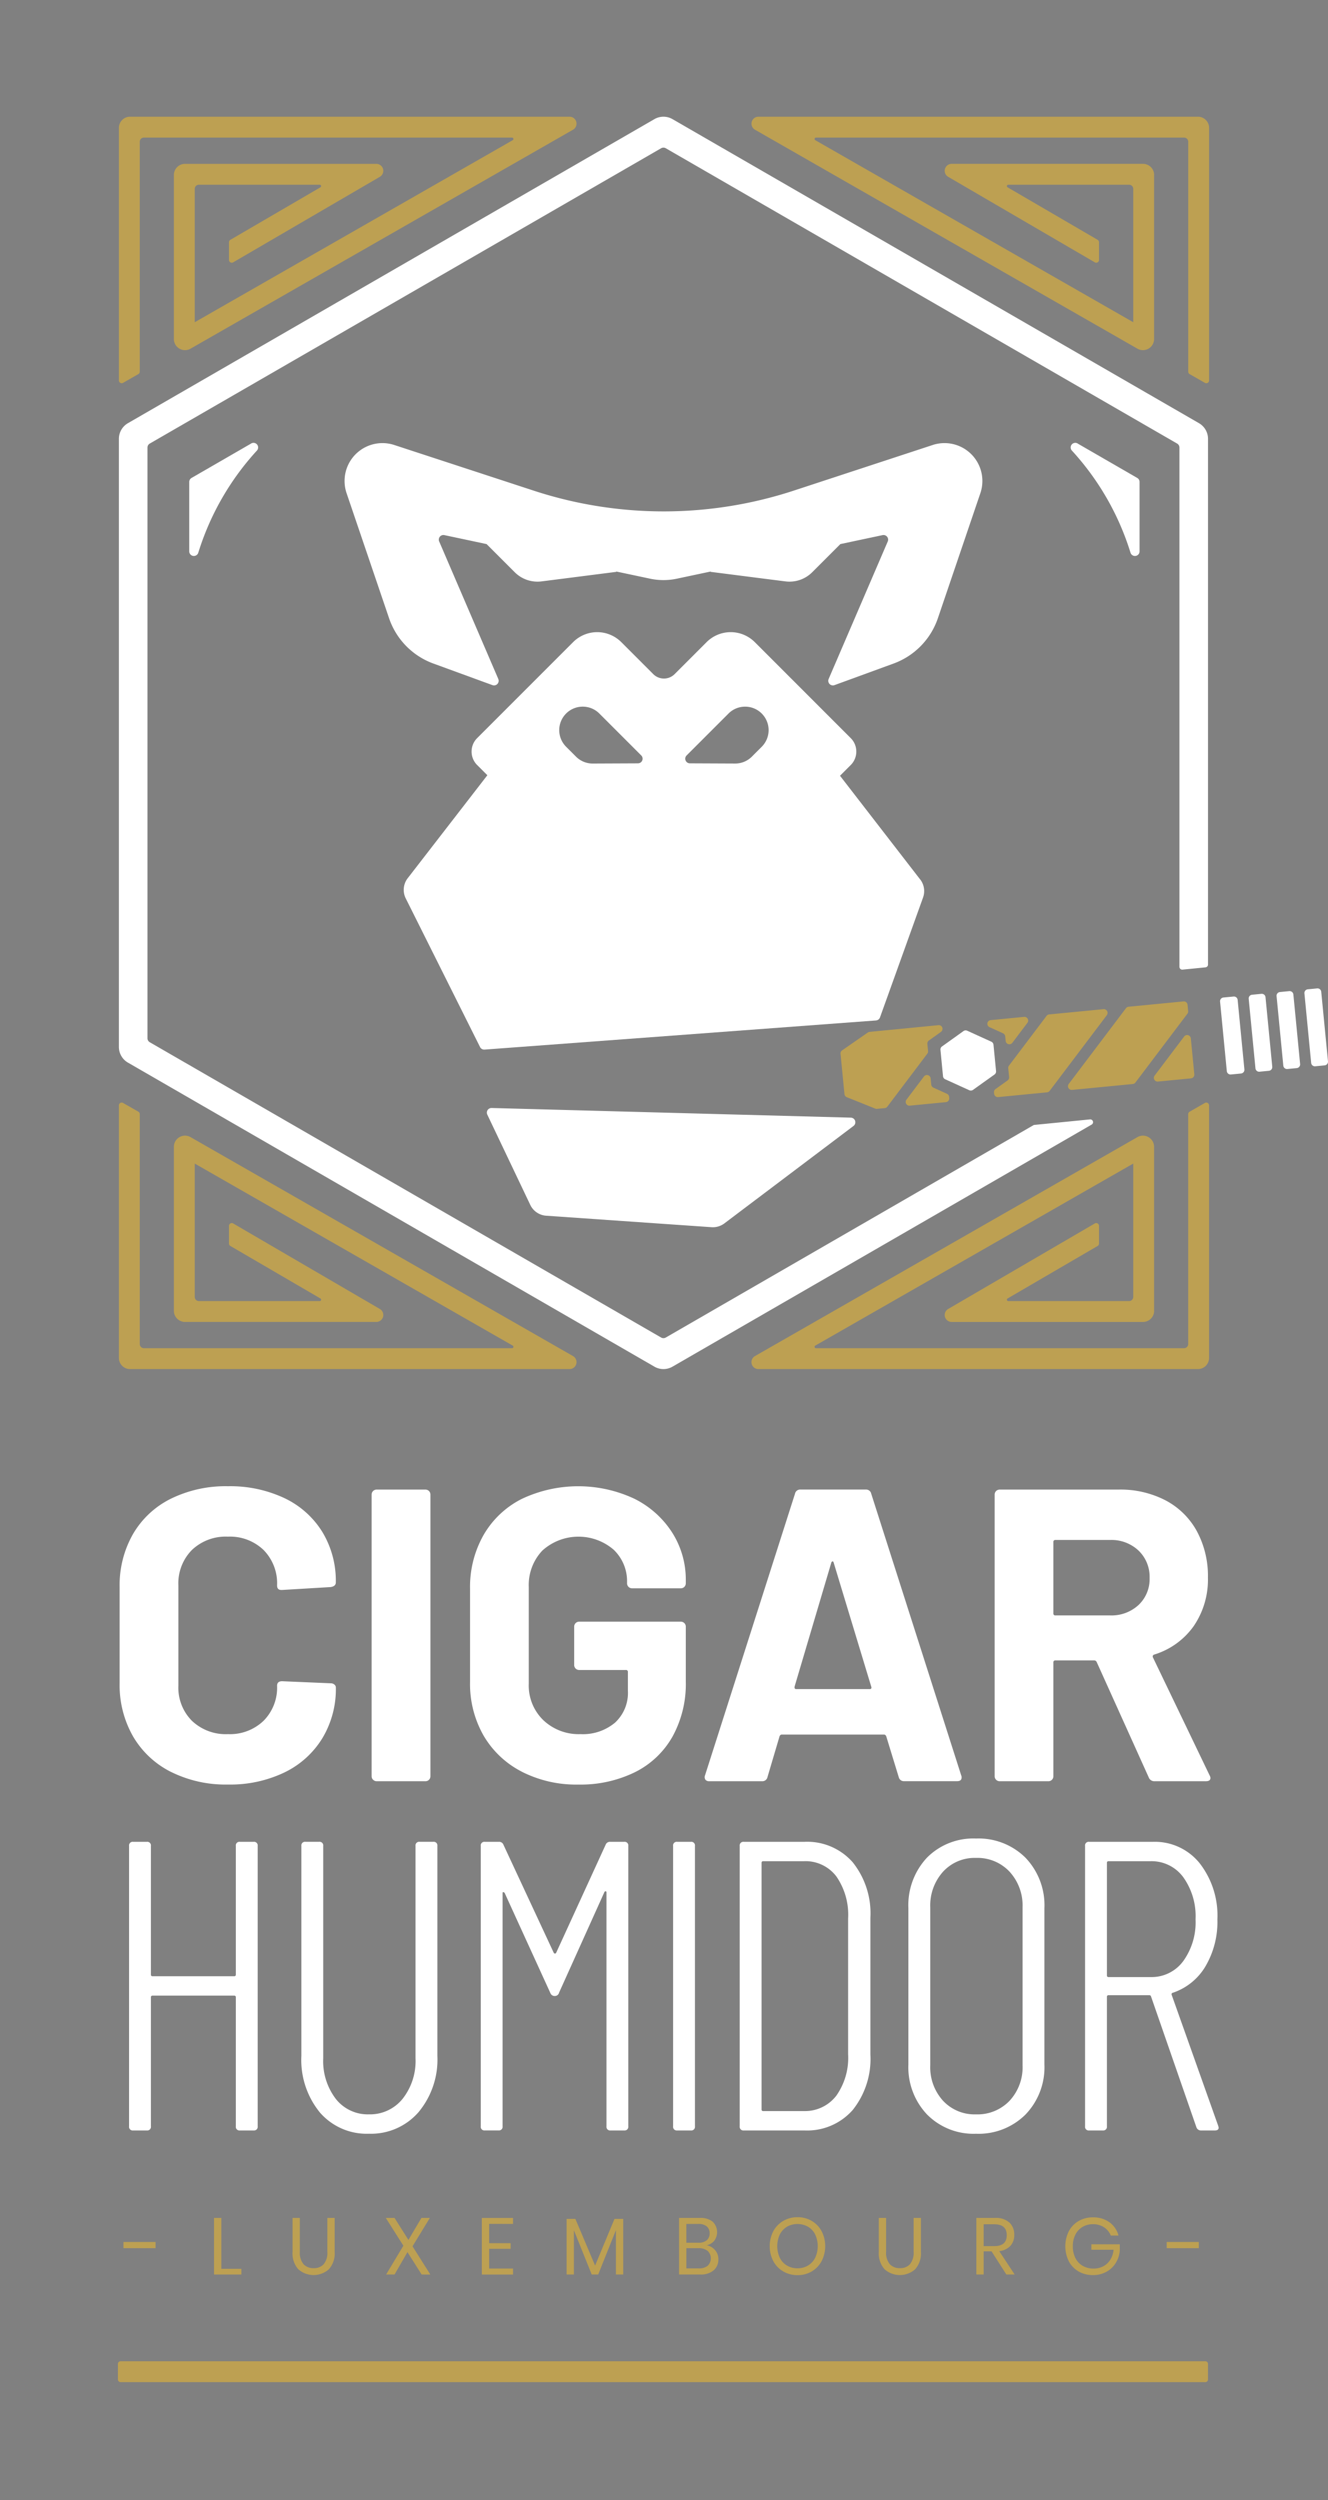 <svg xmlns="http://www.w3.org/2000/svg" xmlns:xlink="http://www.w3.org/1999/xlink" width="178.001" height="335.012" viewBox="0 0 178.001 335.012"><rect x="0" y="0" width="178.001" height="335.012" fill="#808080" stroke="none"/><defs><clipPath id="a"><rect width="178.001" height="335.011" fill="none"/></clipPath></defs><g clip-path="url(#a)"><g transform="translate(0 0.001)"><g clip-path="url(#a)"><g transform="translate(0 -0.001)" opacity="0"><g clip-path="url(#a)"><rect width="178.001" height="335.011" transform="translate(0 0.001)" fill="#fff"/></g></g><path d="M230.524,1699.824H85.14a.364.364,0,0,1-.364-.364v-2.073a.364.364,0,0,1,.364-.364H230.524a.364.364,0,0,1,.364.364v2.073a.364.364,0,0,1-.364.364" transform="translate(-68.97 -1380.62)" fill="#bda052"/><path d="M92.871,1106.431a12.221,12.221,0,0,1-5.081-4.774,13.834,13.834,0,0,1-1.787-7.09v-12.9a13.836,13.836,0,0,1,1.787-7.09,12.048,12.048,0,0,1,5.081-4.745,16.653,16.653,0,0,1,7.649-1.675,17.077,17.077,0,0,1,7.565,1.591,12.012,12.012,0,0,1,5.08,4.522,12.625,12.625,0,0,1,1.815,6.783q0,.5-.67.614l-6.532.391h-.111q-.559,0-.558-.614a6.364,6.364,0,0,0-1.814-4.746,6.512,6.512,0,0,0-4.773-1.786,6.583,6.583,0,0,0-4.829,1.786,6.359,6.359,0,0,0-1.815,4.746V1094.9a6.285,6.285,0,0,0,1.815,4.69,6.58,6.58,0,0,0,4.829,1.787,6.508,6.508,0,0,0,4.773-1.787,6.29,6.29,0,0,0,1.814-4.69q0-.614.67-.614l6.532.279a.707.707,0,0,1,.475.167.5.5,0,0,1,.2.391,12.768,12.768,0,0,1-1.815,6.811,12.127,12.127,0,0,1-5.08,4.578,16.818,16.818,0,0,1-7.565,1.619,16.421,16.421,0,0,1-7.649-1.7" transform="translate(-69.969 -869.005)" fill="#fff"/><path d="M267.388,1109.441a.642.642,0,0,1-.2-.474v-37.741a.667.667,0,0,1,.67-.67H274.4a.667.667,0,0,1,.67.67v37.741a.667.667,0,0,1-.67.67h-6.532a.642.642,0,0,1-.475-.2" transform="translate(-217.376 -870.954)" fill="#fff"/><path d="M344.839,1106.4a12.529,12.529,0,0,1-5.108-4.829,13.929,13.929,0,0,1-1.814-7.174v-12.506a14.084,14.084,0,0,1,1.814-7.2,12.3,12.3,0,0,1,5.108-4.829,17.726,17.726,0,0,1,15.1-.028,12.717,12.717,0,0,1,5.081,4.55,11.739,11.739,0,0,1,1.815,6.392v.391a.667.667,0,0,1-.67.67h-6.532a.667.667,0,0,1-.67-.67V1081a5.836,5.836,0,0,0-1.787-4.327,7.225,7.225,0,0,0-9.575.112,6.719,6.719,0,0,0-1.814,4.885v12.953a6.452,6.452,0,0,0,1.954,4.885,6.891,6.891,0,0,0,4.969,1.87,6.726,6.726,0,0,0,4.634-1.535,5.413,5.413,0,0,0,1.731-4.271v-2.512a.247.247,0,0,0-.279-.279h-6.253a.667.667,0,0,1-.67-.67v-5.136a.667.667,0,0,1,.67-.67h13.623a.667.667,0,0,1,.67.67v7.37a14.606,14.606,0,0,1-1.787,7.37,11.808,11.808,0,0,1-5.053,4.773,16.583,16.583,0,0,1-7.565,1.647,16.081,16.081,0,0,1-7.593-1.731" transform="translate(-274.913 -869.005)" fill="#fff"/><path d="M532.6,1109.078l-1.675-5.471c-.075-.148-.168-.223-.279-.223H516.909c-.112,0-.205.075-.279.223l-1.619,5.471a.7.7,0,0,1-.726.559h-7.09a.623.623,0,0,1-.5-.2.61.61,0,0,1-.056-.586l12.059-37.741a.7.7,0,0,1,.726-.558h8.766a.7.7,0,0,1,.726.558l12.059,37.741a.632.632,0,0,1,.056.279q0,.5-.614.5h-7.09a.7.7,0,0,1-.726-.559m-13.734-11.78h9.826q.335,0,.223-.335l-5.025-16.582q-.056-.222-.168-.2a.26.26,0,0,0-.167.2l-4.913,16.582q-.056.335.223.335" transform="translate(-412.139 -870.954)" fill="#fff"/><path d="M735.718,1109.134l-6.979-15.465a.36.36,0,0,0-.335-.223h-5.192a.247.247,0,0,0-.279.279v15.242a.667.667,0,0,1-.67.67h-6.532a.667.667,0,0,1-.67-.67v-37.741a.667.667,0,0,1,.67-.67H731.7a13.1,13.1,0,0,1,6.281,1.452,10.186,10.186,0,0,1,4.187,4.131,12.62,12.62,0,0,1,1.479,6.2,11.044,11.044,0,0,1-1.9,6.5,10.105,10.105,0,0,1-5.3,3.824.266.266,0,0,0-.167.391l7.593,15.8a.863.863,0,0,1,.112.335q0,.447-.614.447H736.5a.79.79,0,0,1-.782-.5m-12.785-31.544v9.547a.246.246,0,0,0,.279.279h7.314a5.346,5.346,0,0,0,3.824-1.4,4.762,4.762,0,0,0,1.479-3.629,4.855,4.855,0,0,0-1.479-3.657,5.287,5.287,0,0,0-3.824-1.424h-7.314a.247.247,0,0,0-.279.279" transform="translate(-581.74 -870.954)" fill="#fff"/><path d="M107.651,1323.708h1.823a.489.489,0,0,1,.553.552v37.572a.488.488,0,0,1-.553.552h-1.823a.488.488,0,0,1-.553-.552v-17.294a.2.2,0,0,0-.221-.221H95.937a.2.2,0,0,0-.221.221v17.294a.488.488,0,0,1-.552.552H93.341a.488.488,0,0,1-.553-.552V1324.26a.489.489,0,0,1,.553-.552h1.823a.489.489,0,0,1,.552.552V1341.5a.2.2,0,0,0,.221.221h10.94a.2.2,0,0,0,.221-.221V1324.26a.488.488,0,0,1,.553-.552" transform="translate(-75.488 -1076.907)" fill="#fff"/><path d="M219.143,1359.982a11.135,11.135,0,0,1-2.486-7.6v-28.123a.488.488,0,0,1,.552-.552h1.823a.489.489,0,0,1,.553.552v28.455a8.354,8.354,0,0,0,1.685,5.442,5.45,5.45,0,0,0,4.448,2.072,5.608,5.608,0,0,0,4.5-2.072,8.177,8.177,0,0,0,1.74-5.442v-28.455a.488.488,0,0,1,.553-.552h1.823a.489.489,0,0,1,.552.552v28.123a11.006,11.006,0,0,1-2.541,7.57,8.434,8.434,0,0,1-6.63,2.873,8.3,8.3,0,0,1-6.575-2.845" transform="translate(-176.262 -1076.908)" fill="#fff"/><path d="M362.943,1323.708h1.878a.489.489,0,0,1,.553.552v37.572a.489.489,0,0,1-.553.552H363a.488.488,0,0,1-.552-.552V1330.5c0-.111-.037-.166-.111-.166a.176.176,0,0,0-.166.11l-6.078,13.482a.576.576,0,0,1-.552.442.605.605,0,0,1-.608-.387l-6.133-13.426a.305.305,0,0,0-.193-.111q-.083,0-.083.166v31.218a.488.488,0,0,1-.552.552h-1.823a.488.488,0,0,1-.552-.552V1324.26a.488.488,0,0,1,.552-.552h1.879a.607.607,0,0,1,.608.387l6.741,14.476a.18.18,0,0,0,.332,0l6.63-14.476a.607.607,0,0,1,.608-.387" transform="translate(-281.159 -1076.907)" fill="#fff"/><path d="M483.895,1361.832V1324.26a.488.488,0,0,1,.552-.552h1.823a.489.489,0,0,1,.553.552v37.572a.489.489,0,0,1-.553.552h-1.823a.488.488,0,0,1-.552-.552" transform="translate(-393.674 -1076.907)" fill="#fff"/><path d="M531.784,1361.833v-37.572a.489.489,0,0,1,.553-.552h8.122a8.122,8.122,0,0,1,6.465,2.735,10.949,10.949,0,0,1,2.376,7.431v18.344a10.947,10.947,0,0,1-2.376,7.431,8.121,8.121,0,0,1-6.465,2.735h-8.122a.488.488,0,0,1-.553-.552m3.149-2.044h5.525a5.287,5.287,0,0,0,4.282-2.072,8.807,8.807,0,0,0,1.575-5.553v-18.178a9.03,9.03,0,0,0-1.575-5.636,5.174,5.174,0,0,0-4.337-2.044h-5.47a.2.2,0,0,0-.221.221v33.041a.2.2,0,0,0,.221.221" transform="translate(-432.635 -1076.908)" fill="#fff"/><path d="M655.561,1358.33a9.188,9.188,0,0,1-2.514-6.713v-20.941a9.321,9.321,0,0,1,2.486-6.768,8.731,8.731,0,0,1,6.575-2.569,8.915,8.915,0,0,1,6.63,2.569,9.208,9.208,0,0,1,2.542,6.768v20.941a9.136,9.136,0,0,1-2.542,6.713,8.916,8.916,0,0,1-6.63,2.569,8.753,8.753,0,0,1-6.547-2.569m11.05-1.851a6.6,6.6,0,0,0,1.74-4.752v-21.162a6.7,6.7,0,0,0-1.74-4.779,5.9,5.9,0,0,0-4.5-1.851,5.75,5.75,0,0,0-4.42,1.851,6.759,6.759,0,0,0-1.713,4.779v21.162a6.656,6.656,0,0,0,1.713,4.752,5.79,5.79,0,0,0,4.42,1.823,5.946,5.946,0,0,0,4.5-1.823" transform="translate(-531.289 -1074.979)" fill="#fff"/><path d="M794.975,1361.944l-6.078-17.515a.217.217,0,0,0-.221-.166h-5.47a.2.2,0,0,0-.221.221v17.349a.488.488,0,0,1-.553.552H780.61a.488.488,0,0,1-.553-.552v-37.572a.488.488,0,0,1,.553-.552h8.564a7.71,7.71,0,0,1,6.244,2.873,11.413,11.413,0,0,1,2.376,7.515,11.77,11.77,0,0,1-1.6,6.3,8.068,8.068,0,0,1-4.365,3.536.2.2,0,0,0-.166.276l6.244,17.57.055.221q0,.387-.5.387h-1.823a.643.643,0,0,1-.663-.442m-11.99-35.417v15.084a.2.2,0,0,0,.221.221h5.636a5.267,5.267,0,0,0,4.365-2.127,8.87,8.87,0,0,0,1.657-5.608,8.969,8.969,0,0,0-1.657-5.664,5.269,5.269,0,0,0-4.365-2.127h-5.636a.2.2,0,0,0-.221.221" transform="translate(-634.618 -1076.908)" fill="#fff"/><rect width="4.301" height="0.828" transform="translate(16.549 300.425)" fill="#bda052"/><path d="M154.846,1600.835h2.688v.764h-3.666v-7.58h.978Z" transform="translate(-125.18 -1296.819)" fill="#bda052"/><path d="M211.3,1594.018v4.548a2.36,2.36,0,0,0,.495,1.65,1.773,1.773,0,0,0,1.366.532,1.716,1.716,0,0,0,1.344-.538,2.4,2.4,0,0,0,.484-1.645v-4.548h.978v4.548a3.187,3.187,0,0,1-.769,2.328,3.094,3.094,0,0,1-4.107,0,3.187,3.187,0,0,1-.769-2.328v-4.548Z" transform="translate(-171.111 -1296.819)" fill="#bda052"/><path d="M282.144,1601.6l-1.9-3-1.731,3h-1.129l2.312-3.86-2.355-3.72h1.172l1.86,2.946,1.742-2.946h1.129l-2.322,3.8,2.387,3.785Z" transform="translate(-225.629 -1296.819)" fill="#bda052"/><path d="M347.4,1594.813v2.591h2.882v.753H347.4v2.645h3.2v.8h-4.183v-7.58h4.183v.8Z" transform="translate(-281.836 -1296.819)" fill="#bda052"/><path d="M414.915,1594.71v7.451h-.978v-5.946l-2.376,5.946h-.871l-2.387-5.925v5.925h-.978v-7.451H408.5l2.645,6.258,2.6-6.258Z" transform="translate(-331.379 -1297.382)" fill="#bda052"/><path d="M493.008,1598.339a1.824,1.824,0,0,1,.436,1.215,1.887,1.887,0,0,1-.629,1.484,2.659,2.659,0,0,1-1.822.559h-2.817v-7.58h2.774a2.6,2.6,0,0,1,1.731.505,1.947,1.947,0,0,1,.2,2.57,1.78,1.78,0,0,1-1.005.581,1.985,1.985,0,0,1,1.134.667m-3.855-1h1.634a1.626,1.626,0,0,0,1.1-.333,1.176,1.176,0,0,0,.382-.935,1.159,1.159,0,0,0-.376-.914,1.7,1.7,0,0,0-1.15-.333h-1.592Zm2.855,3.086a1.371,1.371,0,0,0-.011-1.994,1.844,1.844,0,0,0-1.209-.36h-1.634v2.709h1.656a1.819,1.819,0,0,0,1.2-.355" transform="translate(-397.156 -1296.818)" fill="#bda052"/><path d="M558.971,1593.993a3.52,3.52,0,0,1,1.328,1.382,4.4,4.4,0,0,1,0,4.011,3.518,3.518,0,0,1-1.328,1.382,3.685,3.685,0,0,1-1.9.495,3.742,3.742,0,0,1-1.908-.495,3.5,3.5,0,0,1-1.339-1.382,4.4,4.4,0,0,1,0-4.011,3.5,3.5,0,0,1,1.339-1.382,3.742,3.742,0,0,1,1.908-.494,3.684,3.684,0,0,1,1.9.494m-3.3.78a2.494,2.494,0,0,0-.968,1.032,3.713,3.713,0,0,0,0,3.145,2.486,2.486,0,0,0,.968,1.037,2.735,2.735,0,0,0,1.4.36,2.683,2.683,0,0,0,1.393-.366,2.531,2.531,0,0,0,.968-1.038,3.7,3.7,0,0,0,0-3.14,2.5,2.5,0,0,0-.968-1.032,2.893,2.893,0,0,0-2.8,0" transform="translate(-450.173 -1296.397)" fill="#bda052"/><path d="M632.749,1594.018v4.548a2.361,2.361,0,0,0,.495,1.65,1.773,1.773,0,0,0,1.366.532,1.716,1.716,0,0,0,1.344-.538,2.4,2.4,0,0,0,.484-1.645v-4.548h.978v4.548a3.187,3.187,0,0,1-.769,2.328,3.094,3.094,0,0,1-4.107,0,3.187,3.187,0,0,1-.769-2.328v-4.548Z" transform="translate(-513.979 -1296.819)" fill="#bda052"/><path d="M705.917,1601.6l-1.978-3.1h-1.064v3.1H701.9v-7.58h2.495a2.7,2.7,0,0,1,1.935.618,2.167,2.167,0,0,1,.645,1.64,2.121,2.121,0,0,1-.516,1.489,2.408,2.408,0,0,1-1.495.7l2.064,3.129Zm-3.043-3.806h1.43q1.667,0,1.667-1.462t-1.667-1.462h-1.43Z" transform="translate(-571.03 -1296.819)" fill="#bda052"/><path d="M771.77,1594.27a3.193,3.193,0,0,1,1.209,1.785h-1.032a2.321,2.321,0,0,0-.9-1.107,2.622,2.622,0,0,0-1.489-.419,2.684,2.684,0,0,0-1.387.36,2.513,2.513,0,0,0-.962,1.027,3.334,3.334,0,0,0-.349,1.57,3.377,3.377,0,0,0,.355,1.6,2.509,2.509,0,0,0,.984,1.032,2.856,2.856,0,0,0,1.446.36,2.741,2.741,0,0,0,1.28-.3,2.474,2.474,0,0,0,.952-.877,2.984,2.984,0,0,0,.446-1.349h-2.978v-.731h3.806v.9a3.77,3.77,0,0,1-.559,1.635,3.355,3.355,0,0,1-1.247,1.161,3.652,3.652,0,0,1-1.785.43,3.769,3.769,0,0,1-1.935-.489,3.4,3.4,0,0,1-1.306-1.366,4.533,4.533,0,0,1,0-4.011,3.44,3.44,0,0,1,1.306-1.371,3.717,3.717,0,0,1,1.925-.495,3.665,3.665,0,0,1,2.22.656" transform="translate(-623.061 -1296.49)" fill="#bda052"/><rect width="4.301" height="0.828" transform="translate(156.381 300.425)" fill="#bda052"/><path d="M92.845,91.687v21.981a1.492,1.492,0,0,0,2.233,1.295l51.267-29.342a.932.932,0,0,0-.463-1.741H86.967a1.492,1.492,0,0,0-1.492,1.492v33.847a.373.373,0,0,0,.558.324l2.051-1.174a.373.373,0,0,0,.188-.323V87.236a.559.559,0,0,1,.559-.559h49.337a.186.186,0,0,1,.093.348l-42.62,24.393V93.552a.559.559,0,0,1,.559-.559h16.19a.186.186,0,0,1,.094.348l-12.068,7.035a.373.373,0,0,0-.185.322v2.374a.373.373,0,0,0,.561.322l19.658-11.46a.932.932,0,0,0-.47-1.738H94.336a1.492,1.492,0,0,0-1.492,1.492" transform="translate(-69.538 -68.241)" fill="#bda052"/><path d="M594.2,91.687v21.981a1.492,1.492,0,0,1-2.232,1.295L540.705,85.621a.932.932,0,0,1,.463-1.741h58.914a1.492,1.492,0,0,1,1.492,1.492v33.847a.373.373,0,0,1-.558.324l-2.051-1.174a.373.373,0,0,1-.188-.323V87.236a.559.559,0,0,0-.559-.559H548.881a.186.186,0,0,0-.093.348l42.62,24.393V93.552a.559.559,0,0,0-.559-.559h-16.19a.186.186,0,0,0-.094.348l12.068,7.035a.373.373,0,0,1,.185.322v2.374a.373.373,0,0,1-.561.322L566.6,91.933a.932.932,0,0,1,.47-1.738h25.645a1.492,1.492,0,0,1,1.492,1.492" transform="translate(-439.51 -68.241)" fill="#bda052"/><path d="M92.845,820.32V798.338a1.492,1.492,0,0,1,2.233-1.294l51.267,29.342a.932.932,0,0,1-.463,1.741H86.967a1.492,1.492,0,0,1-1.492-1.492V792.788a.373.373,0,0,1,.558-.324l2.051,1.174a.372.372,0,0,1,.188.323v30.809a.559.559,0,0,0,.559.559h49.337a.186.186,0,0,0,.093-.348l-42.62-24.393v17.866a.559.559,0,0,0,.559.559h16.19a.186.186,0,0,0,.094-.348l-12.068-7.035a.373.373,0,0,1-.185-.322v-2.374a.373.373,0,0,1,.561-.322l19.658,11.46a.932.932,0,0,1-.47,1.738H94.336a1.492,1.492,0,0,1-1.492-1.492" transform="translate(-69.538 -644.672)" fill="#bda052"/><path d="M594.2,820.32V798.338a1.492,1.492,0,0,0-2.232-1.294l-51.267,29.342a.932.932,0,0,0,.463,1.741h58.914a1.492,1.492,0,0,0,1.492-1.492V792.788a.373.373,0,0,0-.558-.324l-2.051,1.174a.372.372,0,0,0-.188.323v30.809a.559.559,0,0,1-.559.559H548.881a.186.186,0,0,1-.093-.348l42.62-24.393v17.866a.559.559,0,0,1-.559.559h-16.19a.186.186,0,0,1-.094-.348l12.068-7.035a.373.373,0,0,0,.185-.322v-2.374a.373.373,0,0,0-.561-.322L566.6,820.073a.932.932,0,0,0,.47,1.738h25.645a1.492,1.492,0,0,0,1.492-1.492" transform="translate(-439.51 -644.672)" fill="#bda052"/><path d="M770.619,318.359l7.993,4.615a.62.62,0,0,1,.31.536v9.3a.619.619,0,0,1-1.209.189l-.12-.373a35.963,35.963,0,0,0-7.74-13.317h0a.619.619,0,0,1,.766-.955" transform="translate(-626.179 -258.931)" fill="#fff"/><path d="M144.351,318.359l-7.993,4.615a.62.62,0,0,0-.31.536v9.3a.619.619,0,0,0,1.209.189l.12-.373a35.965,35.965,0,0,1,7.74-13.317h0a.619.619,0,0,0-.766-.955" transform="translate(-110.683 -258.931)" fill="#fff"/><path d="M208.192,218.978a.374.374,0,0,0-.15.048l-49.267,28.445a.619.619,0,0,1-.62,0L89.613,207.9a.62.62,0,0,1-.31-.536V128.215a.62.62,0,0,1,.31-.536l68.542-39.573a.62.62,0,0,1,.62,0l68.542,39.573a.619.619,0,0,1,.31.536V197.8a.373.373,0,0,0,.41.371l3.083-.306a.373.373,0,0,0,.336-.371V127.046a2.424,2.424,0,0,0-1.212-2.1L159.677,84.205a2.424,2.424,0,0,0-2.424,0L86.686,124.947a2.424,2.424,0,0,0-1.212,2.1V208.53a2.424,2.424,0,0,0,1.212,2.1l70.567,40.742a2.424,2.424,0,0,0,2.424,0l56.184-32.438a.373.373,0,0,0-.223-.694Z" transform="translate(-69.538 -68.242)" fill="#fff"/><path d="M359.444,487.465,348.7,473.571l1.438-1.438a2.549,2.549,0,0,0,0-3.606l-12.862-12.862a4.566,4.566,0,0,0-6.457,0l-4.288,4.288a2.023,2.023,0,0,1-2.86,0l-4.288-4.288a4.566,4.566,0,0,0-6.457,0l-12.862,12.862a2.55,2.55,0,0,0,0,3.606l1.368,1.368-10.677,13.8a2.55,2.55,0,0,0-.264,2.7l9.962,19.923a.619.619,0,0,0,.6.341l52.469-3.905a.619.619,0,0,0,.537-.408l5.772-16.067a2.549,2.549,0,0,0-.383-2.422m-37.823-15.556-6.067.028a3.149,3.149,0,0,1-2.241-.922l-1.3-1.3a3.149,3.149,0,1,1,4.453-4.453l5.588,5.588a.619.619,0,0,1-.435,1.057m16.559-2.193-1.3,1.3a3.149,3.149,0,0,1-2.241.922l-6.067-.028a.619.619,0,0,1-.435-1.057l5.588-5.588a3.149,3.149,0,1,1,4.453,4.453" transform="translate(-236.108 -369.621)" fill="#fff"/><path d="M350.652,796.317,398.8,797.61a.619.619,0,0,1,.356,1.114l-17.31,13.058a2.549,2.549,0,0,1-1.712.508l-22.175-1.54a2.549,2.549,0,0,1-2.125-1.447l-5.762-12.1a.619.619,0,0,1,.576-.885" transform="translate(-284.756 -647.847)" fill="#fff"/><path d="M326.493,318.689l-18.582,6.1a55.978,55.978,0,0,1-34.881.018l-18.7-6.121a5.077,5.077,0,0,0-6.391,6.457l5.695,16.757a9.828,9.828,0,0,0,5.933,6.069l7.925,2.895a.619.619,0,0,0,.781-.827l-7.922-18.423a.619.619,0,0,1,.7-.851l5.653,1.2,3.772,3.772a4.312,4.312,0,0,0,3.594,1.228l10.043-1.28-.06-.05,4.575.968a8.63,8.63,0,0,0,3.573,0l4.575-.968-.06.05,10.042,1.28a4.312,4.312,0,0,0,3.594-1.228l3.772-3.772,5.652-1.2a.62.62,0,0,1,.7.851l-7.922,18.423a.619.619,0,0,0,.782.827l7.925-2.895a9.829,9.829,0,0,0,5.933-6.069l5.695-16.757a5.077,5.077,0,0,0-6.391-6.457" transform="translate(-201.484 -259.058)" fill="#fff"/><path d="M654.787,774.276l1.818.827a.5.5,0,0,1,.288.4l.017.175a.5.5,0,0,1-.445.541l-4.855.471a.5.5,0,0,1-.443-.791l2.362-3.126a.5.5,0,0,1,.887.251l.082.848a.5.5,0,0,0,.288.4" transform="translate(-529.677 -628.534)" fill="#bda052"/><path d="M705.488,778.414l.005.052-.1.069Z" transform="translate(-573.877 -633.282)" fill="#fff"/><path d="M711.9,733.012l-1.818-.827a.495.495,0,0,1,.157-.943l4.49-.436a.5.5,0,0,1,.443.791l-2.036,2.694a.5.5,0,0,1-.888-.251l-.061-.625a.5.5,0,0,0-.288-.4" transform="translate(-577.452 -594.548)" fill="#bda052"/><path d="M729.7,726.052l-7.679,10.162a.5.5,0,0,1-.347.194l-6.553.636a.5.5,0,0,1-.541-.445l-.017-.175a.5.5,0,0,1,.2-.451l1.625-1.161a.494.494,0,0,0,.2-.45l-.115-1.189a.5.5,0,0,1,.1-.346l5.036-6.664a.494.494,0,0,1,.347-.194l7.293-.708a.5.5,0,0,1,.443.791" transform="translate(-581.331 -590.037)" fill="#bda052"/><path d="M775.9,720.4l7.36-.714a.5.5,0,0,1,.54.445l.083.859a.494.494,0,0,1-.1.346l-6.972,9.226a.5.5,0,0,1-.347.194l-8.152.791a.5.5,0,0,1-.443-.791l7.68-10.162a.5.5,0,0,1,.347-.194" transform="translate(-624.625 -585.5)" fill="#bda052"/><path d="M829.58,749.283l3.972-5.257a.5.5,0,0,1,.887.251l.469,4.826a.5.5,0,0,1-.445.54l-4.441.431a.5.5,0,0,1-.443-.791" transform="translate(-674.825 -605.145)" fill="#bda052"/><path d="M879.448,716.634l.906,9.329a.5.5,0,0,1-.445.541l-1.371.133a.5.5,0,0,1-.54-.445l-.906-9.329a.5.5,0,0,1,.445-.541l1.371-.133a.5.5,0,0,1,.54.445" transform="translate(-713.559 -582.656)" fill="#fff"/><path d="M898.13,714.368l1.266-.123a.5.5,0,0,1,.541.445l.906,9.329a.5.5,0,0,1-.445.541l-1.266.123a.5.5,0,0,1-.541-.445l-.906-9.329a.5.5,0,0,1,.445-.54" transform="translate(-730.313 -581.075)" fill="#fff"/><path d="M918.157,712.424l1.266-.123a.5.5,0,0,1,.541.445l.906,9.329a.5.5,0,0,1-.445.541l-1.266.123a.5.5,0,0,1-.54-.445l-.906-9.329a.5.5,0,0,1,.445-.54" transform="translate(-746.606 -579.493)" fill="#fff"/><path d="M939.992,710.8l.906,9.329a.5.5,0,0,1-.445.54l-1.268.123a.5.5,0,0,1-.54-.445l-.906-9.329a.5.5,0,0,1,.445-.541l1.267-.123a.5.5,0,0,1,.541.445" transform="translate(-762.899 -577.911)" fill="#fff"/><path d="M705.488,778.414l.005.052-.1.069Z" transform="translate(-573.877 -633.282)" fill="#231f20"/><path d="M617.888,737.233h0a.5.5,0,0,1-.2.451l-1.625,1.161a.5.5,0,0,0-.2.45l.094.966a.5.5,0,0,1-.1.346l-5.363,7.1a.494.494,0,0,1-.347.194l-1.039.1a.494.494,0,0,1-.232-.033l-3.819-1.533a.5.5,0,0,1-.308-.412l-.525-5.406a.5.5,0,0,1,.211-.455l3.446-2.391a.494.494,0,0,1,.234-.086l9.239-.9a.5.5,0,0,1,.541.445" transform="translate(-491.561 -599.415)" fill="#bda052"/><path d="M705.488,778.414l.005.052-.1.069Z" transform="translate(-573.877 -633.282)" fill="#fff"/><path d="M683.16,742.44l.344,3.541a.5.5,0,0,1-.2.45l-.288.206-.7.5-.7.5-.005-.052-.091.121h0l-1.107.79a.5.5,0,0,1-.493.048l-1.348-.613-.783-.357-.783-.355-.323-.147a.5.5,0,0,1-.287-.4l-.344-3.541a.494.494,0,0,1,.2-.45l.288-.206.7-.5.388-.277.312-.223,1.2-.861a.5.5,0,0,1,.493-.048l1.35.614.783.355.783.357.323.147a.5.5,0,0,1,.287.4" transform="translate(-549.996 -602.453)" fill="#fff"/><path d="M705.488,778.414l.005.052-.1.069Z" transform="translate(-573.877 -633.282)" fill="#fff"/></g></g></g></svg>